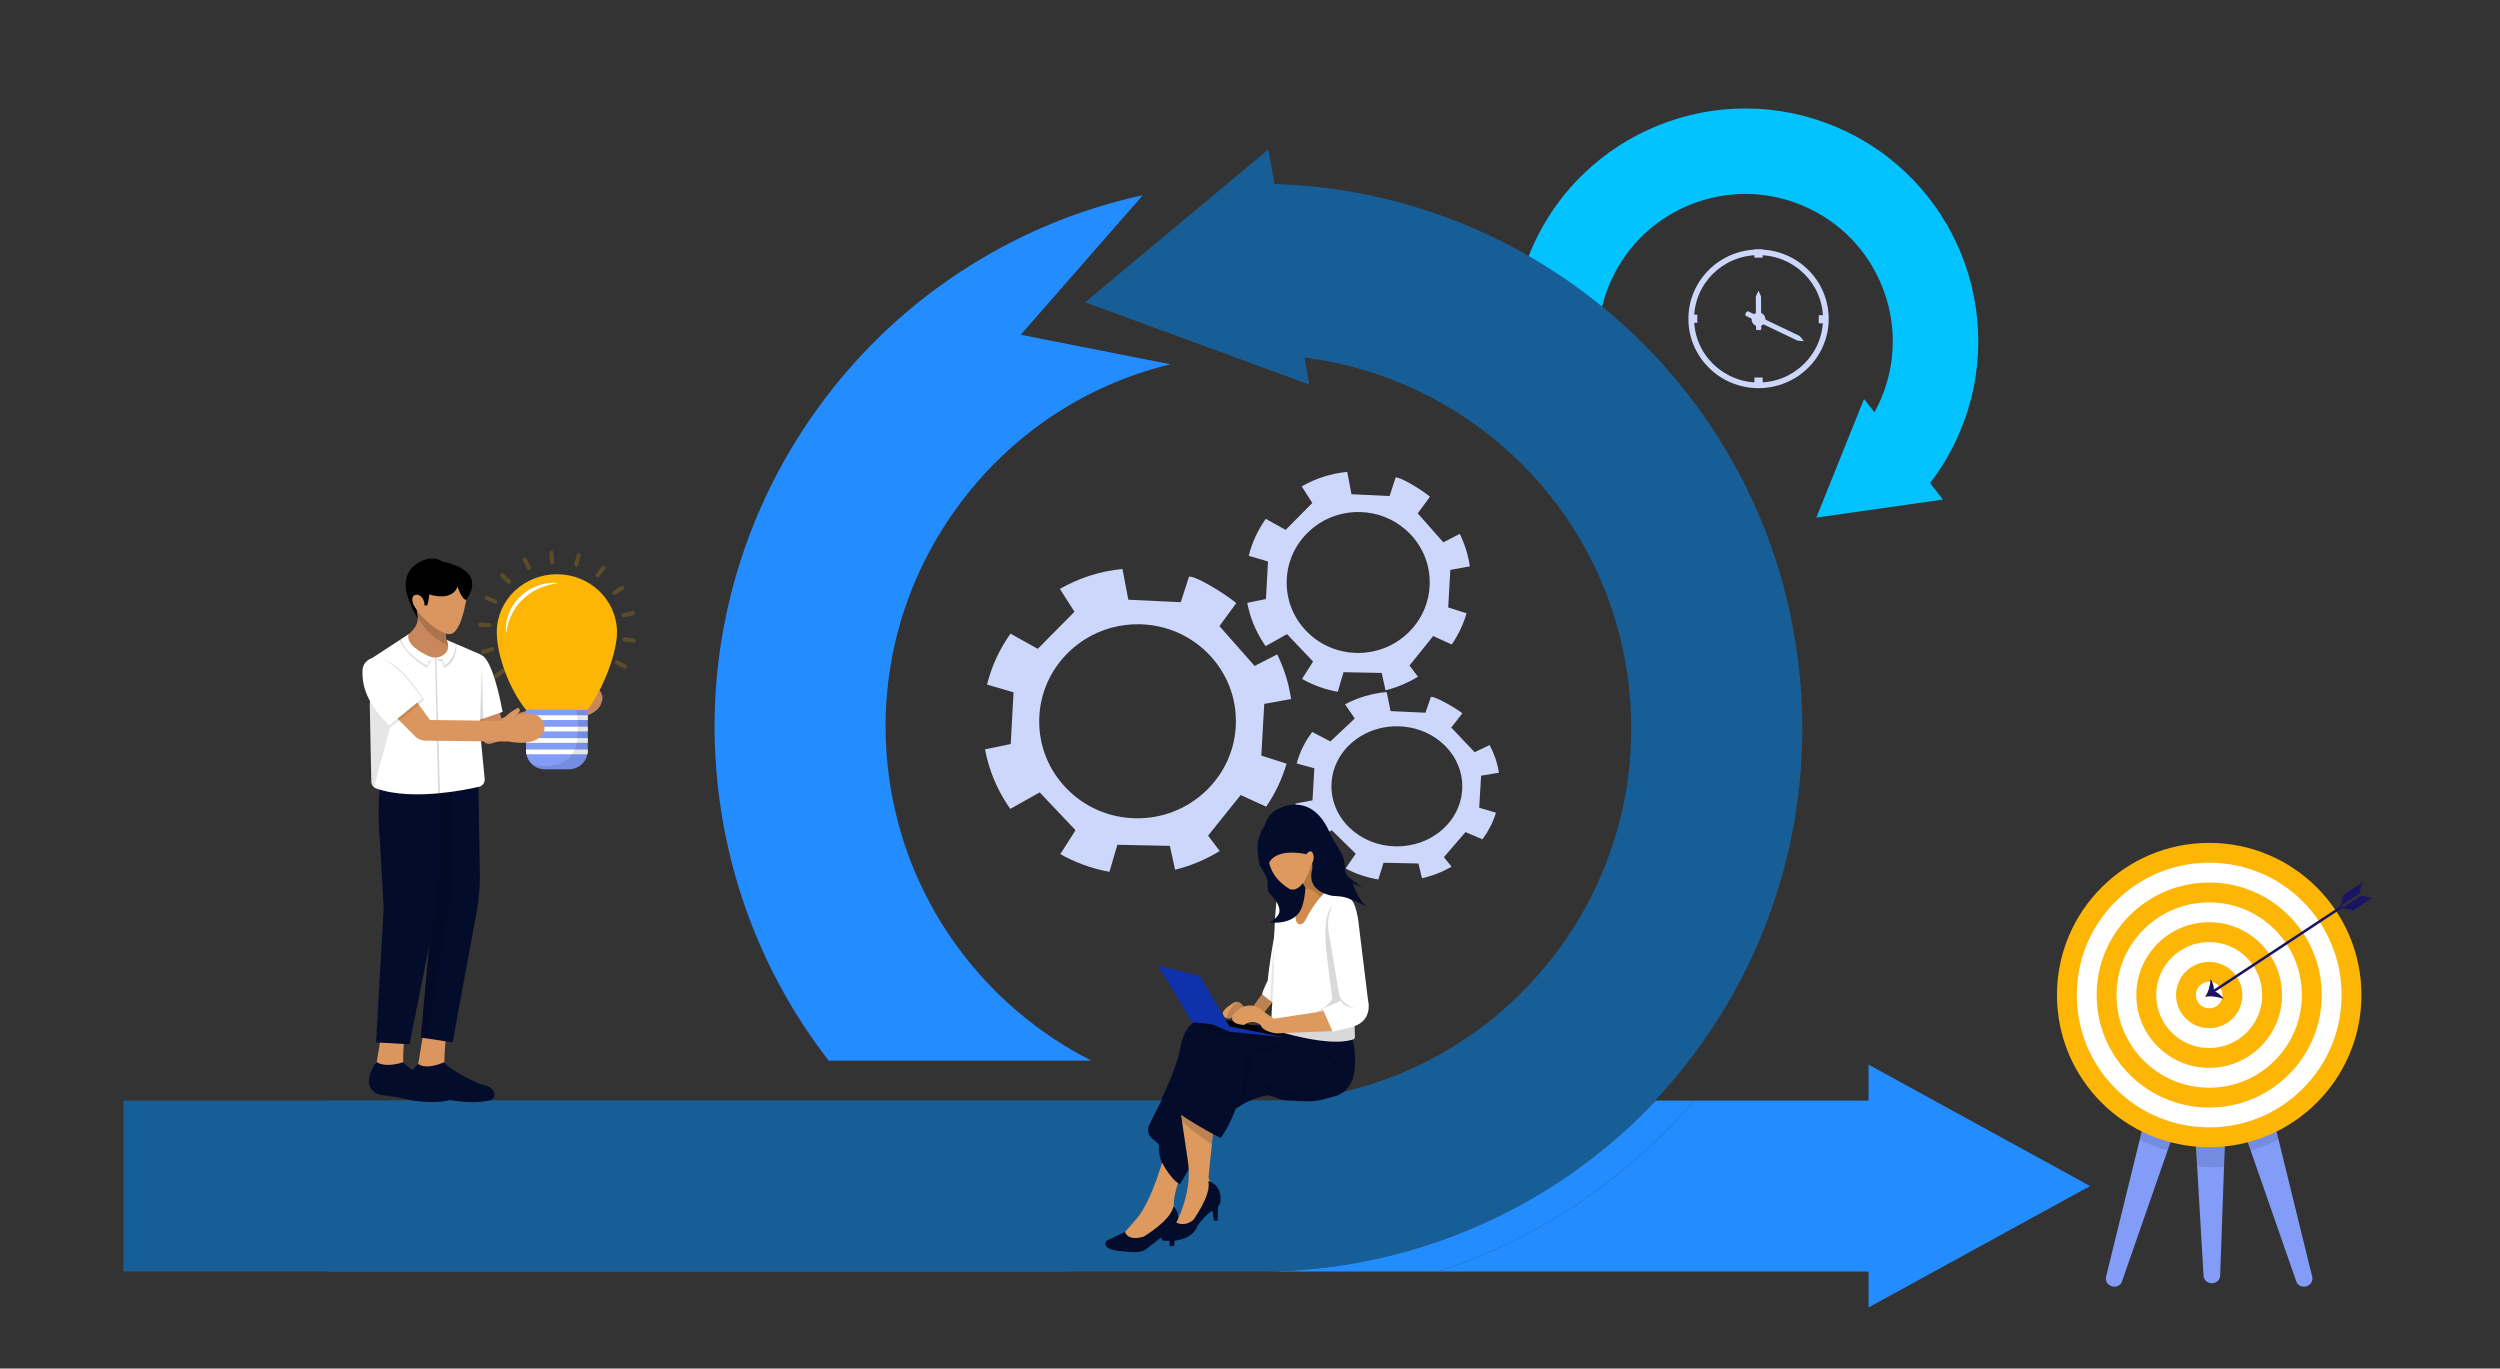 <?xml version="1.0" encoding="UTF-8" standalone="no"?><!DOCTYPE svg PUBLIC "-//W3C//DTD SVG 1.1//EN" "http://www.w3.org/Graphics/SVG/1.1/DTD/svg11.dtd"><svg width="100%" height="100%" viewBox="0 0 464 254" version="1.1" xmlns="http://www.w3.org/2000/svg" xmlns:xlink="http://www.w3.org/1999/xlink" xml:space="preserve" xmlns:serif="http://www.serif.com/" style="fill-rule:evenodd;clip-rule:evenodd;stroke-miterlimit:10;"><rect x="0" y="0" width="464" height="254" fill="#333333" stroke="none"/><g id="Design"><g><g><path d="M274.892,143.969l-0.345,5.826l-0.007,0.116l0.034,0.01l3.085,0.922c-0.548,1.747 -1.382,3.38 -2.452,4.854c-0.019,0.028 -0.039,0.054 -0.058,0.08l-1.189,-0.507l-1.957,-0.836l-4.02,4.662l1.438,1.764c-1.679,0.965 -3.531,1.696 -5.503,2.147l-0.652,-2.744l-6.48,-0.132l-0.969,3.103c-2.176,-0.365 -4.221,-1.067 -6.07,-2.043l1.873,-2.743l-4.432,-4.35l-3.596,1.875l-0.032,0.016c-0.086,-0.113 -0.17,-0.227 -0.253,-0.342c-1.402,-1.936 -2.398,-4.14 -2.876,-6.505l3.17,-0.603l0.341,-5.943l-3.278,-0.895c0.571,-2.13 1.563,-4.103 2.89,-5.844l3.368,1.752l4.524,-4.255l-1.806,-2.63c2.314,-1.233 4.933,-2.032 7.724,-2.279l0.727,3.535l6.474,0.298l1.01,-2.925c0.585,-0.208 4.125,1.728 5.846,3.032l-2.077,2.639l4.351,4.585l2.786,-1.327c0.845,1.594 1.436,3.322 1.723,5.137l-3.312,0.55Zm-15.387,-9.169c-2.414,-0.049 -4.735,0.547 -6.729,1.704c-0.684,0.397 -1.329,0.859 -1.926,1.385c-2.34,2.059 -3.664,4.831 -3.731,7.808c-0.066,2.976 1.134,5.8 3.38,7.952c2.245,2.151 5.268,3.372 8.51,3.438c3.242,0.066 6.316,-1.031 8.655,-3.09c2.339,-2.058 3.664,-4.831 3.73,-7.807c0.067,-2.977 -1.133,-5.801 -3.379,-7.952c-0.229,-0.22 -0.466,-0.43 -0.71,-0.629c-2.154,-1.759 -4.888,-2.75 -7.8,-2.809Z" style="fill:#cdd7fb;fill-rule:nonzero;"/><path d="M269.181,105.765l-0.387,6.836l-0.008,0.136l0.037,0.011l3.372,1.077c-0.602,2.05 -1.517,3.968 -2.69,5.699c-0.021,0.032 -0.042,0.063 -0.064,0.094l-1.298,-0.593l-2.139,-0.978l-4.404,5.477l1.57,2.066c-1.838,1.135 -3.865,1.996 -6.022,2.528l-0.708,-3.218l-7.086,-0.144l-1.064,3.642c-2.379,-0.425 -4.614,-1.245 -6.634,-2.388l2.053,-3.221l-4.838,-5.096l-3.936,2.206l-0.035,0.019c-0.094,-0.133 -0.186,-0.266 -0.276,-0.401c-1.53,-2.27 -2.615,-4.854 -3.133,-7.627l3.467,-0.713l0.383,-6.973l-3.583,-1.045c0.628,-2.499 1.717,-4.816 3.171,-6.861l3.68,2.05l4.954,-4.999l-1.97,-3.082c2.532,-1.451 5.398,-2.393 8.45,-2.687l0.789,4.146l7.079,0.339l1.109,-3.433c0.639,-0.245 4.507,2.021 6.386,3.547l-2.275,3.1l4.749,5.373l3.049,-1.562c0.921,1.869 1.564,3.895 1.875,6.024l-3.623,0.651Zm-16.809,-10.732c-2.639,-0.054 -5.178,0.648 -7.361,2.01c-0.748,0.466 -1.454,1.01 -2.108,1.628c-2.562,2.419 -4.015,5.674 -4.093,9.166c-0.078,3.492 1.23,6.803 3.681,9.324c2.452,2.52 5.755,3.948 9.299,4.02c3.545,0.072 6.909,-1.221 9.47,-3.639c2.562,-2.419 4.015,-5.674 4.093,-9.166c0.078,-3.493 -1.23,-6.804 -3.681,-9.324c-0.25,-0.257 -0.509,-0.503 -0.776,-0.736c-2.351,-2.061 -5.34,-3.219 -8.524,-3.283Z" style="fill:#cdd7fb;fill-rule:nonzero;"/><path d="M234.643,130.642l-0.533,9.412l-0.011,0.188l0.051,0.015l4.637,1.483c-0.828,2.823 -2.087,5.464 -3.7,7.848c-0.028,0.044 -0.058,0.087 -0.087,0.129l-1.786,-0.816l-2.94,-1.346l-6.056,7.541l2.158,2.845c-2.527,1.563 -5.314,2.749 -8.28,3.481l-0.973,-4.431l-9.744,-0.198l-1.463,5.016c-3.271,-0.586 -6.344,-1.715 -9.122,-3.288l2.823,-4.436l-6.652,-7.017l-5.412,3.037l-0.048,0.027c-0.129,-0.183 -0.256,-0.367 -0.38,-0.553c-2.104,-3.124 -3.594,-6.683 -4.308,-10.502l4.768,-0.981l0.527,-9.602l-4.926,-1.439c0.863,-3.442 2.36,-6.632 4.36,-9.448l5.06,2.822l6.812,-6.884l-2.709,-4.244c3.482,-1.997 7.423,-3.294 11.619,-3.699l1.085,5.708l9.733,0.467l1.526,-4.728c0.879,-0.337 6.198,2.783 8.781,4.885l-3.128,4.268l6.529,7.399l4.192,-2.151c1.267,2.573 2.15,5.363 2.578,8.295l-4.981,0.897Zm-23.112,-14.778c-3.629,-0.074 -7.121,0.893 -10.122,2.768c-1.028,0.641 -1.999,1.391 -2.899,2.242c-3.522,3.33 -5.521,7.813 -5.628,12.622c-0.107,4.809 1.69,9.368 5.061,12.839c3.371,3.47 7.912,5.436 12.786,5.535c4.875,0.099 9.499,-1.681 13.022,-5.012c3.522,-3.33 5.521,-7.813 5.628,-12.622c0.107,-4.808 -1.69,-9.368 -5.061,-12.839c-0.344,-0.354 -0.699,-0.692 -1.066,-1.013c-3.234,-2.837 -7.343,-4.432 -11.721,-4.52Z" style="fill:#cdd7fb;fill-rule:nonzero;"/></g><g><path d="M367.167,63.47c0.014,-5.587 -1.04,-11.057 -3.135,-16.259c-2.095,-5.202 -5.127,-9.877 -9.009,-13.896c-4.023,-4.164 -8.783,-7.433 -14.148,-9.717c-5.365,-2.284 -11.022,-3.45 -16.813,-3.465c-0.038,-0.001 -0.074,-0.001 -0.112,-0.001c-5.55,-0 -10.985,1.055 -16.154,3.135c-5.204,2.094 -9.882,5.124 -13.903,9.004c-2.577,2.487 -4.811,5.257 -6.681,8.278c-1.154,1.862 -2.169,3.819 -3.041,5.864c-2.285,5.362 -3.451,11.017 -3.466,16.805c-0.015,5.587 1.04,11.057 3.135,16.258l14.723,-5.923c-2.727,-6.774 -2.653,-14.205 0.21,-20.924c0.481,-1.129 1.033,-2.216 1.647,-3.256c3.043,-5.141 7.665,-9.123 13.302,-11.39c6.777,-2.726 14.211,-2.652 20.933,0.21c6.721,2.861 11.926,8.168 14.653,14.942c2.728,6.774 2.654,14.205 -0.209,20.923c-0.359,0.842 -0.758,1.664 -1.197,2.461l-1.94,-2.473l-8.849,22.017l23.502,-3.346l-2.395,-3.052c2.208,-2.875 4.047,-6.027 5.48,-9.39c2.286,-5.362 3.452,-11.017 3.467,-16.805Z" style="fill:#02c3ff;fill-rule:nonzero;"/><g><g><path d="M202.576,196.864l-48.759,-0c-3.124,-4.022 -5.942,-8.281 -8.434,-12.756c-5.763,-10.346 -9.634,-21.569 -11.501,-33.357c-2.134,-13.467 -1.563,-26.958 1.696,-40.098c3.147,-12.683 8.654,-24.495 16.367,-35.107c7.714,-10.612 17.251,-19.497 28.347,-26.407c9.827,-6.119 20.505,-10.451 31.813,-12.911l-22.652,25.902l27.766,5.478c-15.938,3.876 -29.844,13.174 -39.594,26.587c-10.889,14.98 -15.289,33.303 -12.391,51.593c3.567,22.515 17.929,41.253 37.342,51.076Z" style="fill:#238cff;fill-rule:nonzero;"/></g><g><g><path d="M242.216,235.828l-2.766,-31.607c2.364,-0.207 4.737,-0.535 7.051,-0.977c2.277,-0.433 4.554,-0.987 6.767,-1.645c2.182,-0.649 4.356,-1.415 6.462,-2.277c2.082,-0.853 4.146,-1.819 6.134,-2.873c1.972,-1.044 3.916,-2.199 5.779,-3.433c1.852,-1.225 3.667,-2.557 5.394,-3.957c1.721,-1.395 3.395,-2.89 4.975,-4.444c1.578,-1.552 3.099,-3.198 4.523,-4.893c1.423,-1.696 2.781,-3.48 4.035,-5.302c1.258,-1.826 2.44,-3.734 3.515,-5.669c1.08,-1.944 2.077,-3.962 2.963,-5.997c0.891,-2.048 1.692,-4.162 2.379,-6.285c0.692,-2.14 1.286,-4.339 1.765,-6.537c0.483,-2.221 0.861,-4.494 1.121,-6.756c0.264,-2.293 0.414,-4.63 0.446,-6.946c0.033,-2.355 -0.055,-4.748 -0.262,-7.111c-0.207,-2.364 -0.535,-4.736 -0.977,-7.049c-0.434,-2.276 -0.988,-4.551 -1.646,-6.764c-0.65,-2.181 -1.416,-4.354 -2.278,-6.459c-0.854,-2.081 -1.82,-4.144 -2.874,-6.131c-1.045,-1.971 -2.201,-3.914 -3.435,-5.776c-1.226,-1.851 -2.558,-3.665 -3.959,-5.392c-1.395,-1.72 -2.891,-3.393 -4.446,-4.973c-1.552,-1.577 -3.199,-3.097 -4.896,-4.52c-1.696,-1.423 -3.481,-2.78 -5.303,-4.034c-1.827,-1.256 -3.736,-2.439 -5.672,-3.513c-1.945,-1.08 -3.963,-2.076 -5.999,-2.961c-2.05,-0.892 -4.165,-1.691 -6.288,-2.378c-2.142,-0.693 -4.342,-1.286 -6.541,-1.764c-2.222,-0.484 -4.497,-0.861 -6.759,-1.121c-2.294,-0.264 -4.632,-0.414 -6.949,-0.446c-0.644,-0.009 -1.296,-0.009 -1.939,-0.001l-0.439,-31.724c0.936,-0.013 1.885,-0.013 2.821,-0c3.377,0.047 6.788,0.267 10.135,0.652c3.306,0.38 6.631,0.931 9.88,1.638c3.214,0.699 6.431,1.567 9.561,2.579c3.1,1.003 6.19,2.171 9.181,3.472c2.969,1.291 5.911,2.743 8.745,4.316c2.82,1.565 5.598,3.285 8.256,5.114c2.651,1.823 5.247,3.797 7.714,5.866c2.466,2.069 4.862,4.281 7.119,6.574c2.264,2.3 4.441,4.736 6.473,7.239c2.041,2.517 3.983,5.161 5.771,7.859c1.801,2.719 3.488,5.557 5.015,8.435c1.54,2.904 2.954,5.92 4.201,8.963c1.26,3.076 2.381,6.253 3.33,9.441c0.96,3.229 1.769,6.548 2.401,9.864c0.642,3.361 1.119,6.802 1.419,10.228c0.3,3.426 0.428,6.898 0.38,10.319c-0.047,3.376 -0.266,6.785 -0.652,10.131c-0.38,3.306 -0.932,6.629 -1.639,9.876c-0.699,3.213 -1.568,6.428 -2.58,9.556c-1.003,3.099 -2.172,6.187 -3.473,9.177c-1.292,2.968 -2.745,5.908 -4.319,8.741c-1.565,2.818 -3.286,5.594 -5.116,8.252c-1.824,2.65 -3.799,5.245 -5.869,7.711c-2.07,2.465 -4.283,4.859 -6.577,7.116c-2.301,2.262 -4.737,4.438 -7.242,6.469c-2.518,2.041 -5.163,3.982 -7.863,5.768c-2.72,1.801 -5.559,3.487 -8.439,5.013c-2.905,1.54 -5.923,2.952 -8.967,4.199c-3.078,1.26 -6.256,2.38 -9.445,3.329c-3.231,0.96 -6.551,1.768 -9.869,2.4c-3.363,0.641 -6.806,1.118 -10.233,1.418Z" style="fill:#185e96;fill-rule:nonzero;"/></g><g><path d="M242.989,71.37l-41.595,-15.269l34.023,-28.376l7.572,43.645Z" style="fill:#185e96;fill-rule:nonzero;"/></g></g></g><g><g><path d="M346.805,242.661l0,-6.667l-79.856,0c2.767,-0.909 5.502,-1.935 8.204,-3.077c12.672,-5.357 24.047,-13.022 33.811,-22.78c1.897,-1.897 3.716,-3.854 5.452,-5.87l32.389,0l0,-6.667l41.114,22.531l-41.114,22.53Z" style="fill:#238cff;fill-rule:nonzero;"/><path d="M314.416,204.267c-1.736,2.016 -3.555,3.973 -5.452,5.87c-9.764,9.758 -21.139,17.423 -33.811,22.78c-2.702,1.142 -5.437,2.168 -8.204,3.077l-33.214,0c13.642,0 26.883,-2.673 39.357,-7.947c12.041,-5.09 22.852,-12.375 32.131,-21.65c0.701,-0.701 1.391,-1.411 2.071,-2.13l7.122,0Z" style="fill:#238cff;fill-rule:nonzero;"/><path d="M307.293,204.267c-0.679,0.719 -1.369,1.429 -2.07,2.13c-9.28,9.275 -20.09,16.56 -32.131,21.65c-12.474,5.274 -25.715,7.947 -39.357,7.947l-172.836,-0l0,-31.727l246.394,0Z" style="fill:#185e96;fill-rule:nonzero;"/><path d="M269.293,204.267c-0.679,0.719 -1.369,1.429 -2.07,2.13c-9.28,9.275 -20.09,16.56 -32.131,21.65c-12.474,5.274 -25.715,7.947 -39.357,7.947l-172.836,-0l-0,-31.727l246.394,0Z" style="fill:#185e96;fill-rule:nonzero;"/></g></g></g><g><path d="M338.382,54.162c-0.656,-1.532 -1.594,-2.908 -2.79,-4.089c-1.195,-1.181 -2.587,-2.109 -4.138,-2.757c-1.606,-0.671 -3.311,-1.012 -5.068,-1.012c-1.757,0 -3.462,0.341 -5.068,1.012c-1.55,0.648 -2.943,1.576 -4.138,2.757c-1.195,1.181 -2.134,2.557 -2.79,4.089c-0.679,1.587 -1.023,3.273 -1.023,5.009c0,1.737 0.344,3.422 1.023,5.009c0.656,1.532 1.595,2.908 2.79,4.089c1.195,1.182 2.588,2.109 4.138,2.757c1.606,0.671 3.311,1.012 5.068,1.012c1.757,0 3.462,-0.341 5.068,-1.012c1.551,-0.648 2.943,-1.575 4.138,-2.757c1.196,-1.181 2.134,-2.557 2.79,-4.089c0.679,-1.587 1.024,-3.272 1.024,-5.009c0,-1.737 -0.345,-3.422 -1.024,-5.009Zm-11.996,16.829c-6.605,0 -11.96,-5.292 -11.96,-11.82c0,-6.528 5.355,-11.82 11.96,-11.82c6.605,0 11.96,5.292 11.96,11.82c0,6.528 -5.355,11.82 -11.96,11.82Z" style="fill:#cdd7fb;fill-rule:nonzero;"/><rect x="325.618" y="46.298" width="1.536" height="1.518" style="fill:#cdd7fb;"/><rect x="325.618" y="70.068" width="1.536" height="1.518" style="fill:#cdd7fb;"/><path d="M339.095,60.018l0.004,-1.518l-1.536,-0.004l-0.004,1.519l1.536,0.003Z" style="fill:#cdd7fb;"/><path d="M315.017,59.909l0.004,-1.518l-1.537,-0.004l-0.003,1.519l1.536,0.003Z" style="fill:#cdd7fb;"/><path d="M324.018,58.102c0.115,-0.236 0.306,-0.38 0.425,-0.323l9.586,4.587l0.771,0.953l-1.189,-0.1l-9.585,-4.587c-0.12,-0.058 -0.123,-0.295 -0.008,-0.53Z" style="fill:#cdd7fb;fill-rule:nonzero;"/><path d="M326.406,61.275c-0.267,0.002 -0.483,-0.058 -0.484,-0.135l-0.044,-6.114l0.508,-1.058l0.459,1.051l0.043,6.115c0.001,0.076 -0.215,0.139 -0.482,0.141Z" style="fill:#cdd7fb;fill-rule:nonzero;"/><ellipse cx="326.383" cy="59.282" rx="1.285" ry="1.27" style="fill:#cdd7fb;"/></g><g><path d="M82.824,192.063c0,-0 -0.786,6.397 0,7.857l-5.783,1.066l1.741,-10.495l4.042,1.572Z" style="fill:#db965f;fill-rule:nonzero;"/><path d="M82.626,203.967c0,-0 4.743,1.169 8.375,0.23c0.541,-0.14 0.88,-0.679 0.761,-1.226c-0.143,-0.661 -0.745,-1.456 -2.686,-1.771c0,-0 -5.221,-2.257 -6.673,-4.053c0,-0 -3.007,1.502 -4.801,0.337c0,-0 -1.364,0.98 -1.587,2.911c-0.162,1.405 0.854,2.674 2.259,2.842c1.474,0.178 3.429,0.448 4.352,0.73Z" style="fill:#040c2b;fill-rule:nonzero;"/><path d="M75.178,191.333c0,0 -0.786,6.398 0,7.857l-5.783,1.066l1.74,-10.494l4.043,1.571Z" style="fill:#db965f;fill-rule:nonzero;"/><path d="M75.081,203.953c0,-0 4.742,1.169 8.374,0.23c0.542,-0.139 0.881,-0.679 0.762,-1.225c-0.144,-0.662 -0.745,-1.457 -2.687,-1.772c0,-0 -5.22,-2.257 -6.673,-4.052c0,-0 -3.163,1.16 -4.957,-0.005c0,-0 -1.208,1.322 -1.43,3.253c-0.162,1.405 0.854,2.673 2.259,2.842c1.474,0.177 3.429,0.447 4.352,0.729Z" style="fill:#040c2b;fill-rule:nonzero;"/><path d="M76.659,143.777l3.695,23.873l-2.246,24.918l1.158,0.176l4.738,0.722l4.429,-24.036c0.452,-2.453 0.66,-4.944 0.62,-7.438l-0.333,-21.055l-12.241,1.683l0.18,1.157Z" style="fill:#040c2b;fill-rule:nonzero;"/><path d="M80.354,167.65l-2.246,24.918l1.158,0.176l4.143,-24.527l0.817,-24.44l-7.567,0l3.695,23.873Z" style="fill-opacity:0.15;fill-rule:nonzero;"/><path d="M71.455,141.694c0,0 -1.797,4.097 -0.955,14.143l0.709,12.686l-1.411,24.943l6.209,0.364l4.226,-21.171c0.754,-3.838 1.163,-7.736 1.22,-11.647l0.304,-20.749l-10.302,1.431Z" style="fill:#040c2b;fill-rule:nonzero;"/><path d="M89.534,137.247l-0.257,-0.666l-2.791,-7.392l2.234,-0.323l1.012,-0.146l2.068,-0.299l0.993,3.923l0.247,0.978l10.701,-3.166c0,0 0.543,-1.601 2.25,-3.237c0.382,0.092 0.552,0.539 0.328,0.861l-0.659,0.948c0,-0 2.694,-2.028 4.482,-1.388c0,0 2.473,1.067 1.428,3.23c0,0 -0.327,2.23 -5.472,2.882l-14.916,4.555c-0.663,0.202 -1.372,-0.125 -1.648,-0.76" style="fill:#c9885b;fill-rule:nonzero;"/><path d="M74.706,118.496l0.025,4.516l6.942,1.224l4.033,-1.99l-1.744,-2.187l-0.965,-1.208c-0.192,-0.243 -0.275,-0.554 -0.225,-0.86l0.841,-5.184l-6.763,-2.934l0.57,4.12l0.093,0.677c0.204,2.194 -2.807,3.826 -2.807,3.826Z" style="fill:#c9885b;fill-rule:nonzero;"/><path d="M76.85,109.874l0.638,4.668c2.371,4.12 5.371,5.085 6.474,5.517l-0.965,-1.208c-0.192,-0.243 -0.275,-0.554 -0.225,-0.86l0.841,-5.184l-6.763,-2.933Z" style="fill-opacity:0.15;fill-rule:nonzero;"/><path d="M86.854,108.853c0,0 -0.816,9.286 -3.675,8.827c0,0 -3.19,-0.536 -6.508,-5.383l-0.791,-1.964l2.348,-2.5l8.626,1.02Z" style="fill:#db965f;fill-rule:nonzero;"/><path d="M82.209,104.261c0,0 8.419,1.295 4.312,7.076c0,0 -0.738,0.118 -1.606,-2.484c0,-0 -0.613,2.806 -5.258,1.48c0,-0 -0.102,1.581 -0.408,2.041l-0.46,-0c0,-0 0.051,-1.633 -1.276,-1.99c0,-0 -1.633,-0.255 -0.715,1.99l0.587,0.944l0.137,1.532c0,-0 -1.847,-3.293 -2.153,-5.283c0,-0 -0.766,-3.265 2.093,-5c0,-0 2.348,-1.785 4.747,-0.306Z" style="fill-rule:nonzero;"/><path d="M88.284,133.854l1.419,-0.492l2.936,-1.018l0.647,-0.225c-1.614,-8.479 -3.182,-10.203 -3.898,-10.522c-0.258,-0.115 -0.405,-0.048 -0.405,-0.048l-0.416,7.317l-0.283,4.988Z" style="fill:#fff;fill-rule:nonzero;"/><path d="M86.333,129.443l2.791,7.24l0.579,-3.153l-0.124,-4.547l-0.191,-6.977c-0.258,-0.112 -0.405,-0.047 -0.405,-0.047l-0.416,7.167l-2.234,0.317Z" style="fill-opacity:0.15;fill-rule:nonzero;"/><path d="M88.902,146.027c-0.73,0.167 -1.768,0.388 -3.009,0.604c-1.242,0.217 -2.688,0.429 -4.238,0.58l-0.003,-0c-3.831,0.375 -8.289,0.375 -11.824,-0.867c-0.139,-0.048 -0.267,-0.118 -0.38,-0.206c-0.321,-0.248 -0.521,-0.633 -0.529,-1.053l-0.012,-0.622l-0.275,-13.596c0,-0.025 0.001,-0.048 0.002,-0.072l0,-0.001l0.069,-1.327l0.387,-7.348l5.094,-3.33l0.24,-0.157l1.432,-0.936c0,-0 -1.019,1.884 3.673,4.064c0.378,0.175 0.785,0.266 1.191,0.271c0.096,0.001 0.193,-0.003 0.289,-0.012c0.404,-0.036 0.801,-0.16 1.158,-0.373c0.77,-0.458 1.386,-1.307 0.768,-2.874l1.604,0.692l0.177,0.077l4.41,1.902c0.231,0.1 0.377,0.331 0.369,0.583l-0.442,13.065c-0.003,0.06 0,0.119 0.005,0.177l0.898,9.296c0.066,0.683 -0.385,1.31 -1.054,1.463Z" style="fill:#fff;fill-rule:nonzero;"/><path d="M80.72,122.03l0.606,25.182l0.329,0l0,-0.001l-0.659,-25.114l0.013,-0.078c-0.096,0.009 -0.192,0.013 -0.289,0.011Z" style="fill-opacity:0.15;fill-rule:nonzero;"/><path d="M81.01,122.043c0.014,0.026 0.568,1.064 1.072,0.56l0.322,1.311c0,-0 2.467,-0.827 2.313,-4.373l-0.177,-0.076c0.098,1.047 -0.146,2.673 -2.05,4.108l-0.306,-1.327c0,-0 -0.561,0.46 -1.174,-0.203Z" style="fill-opacity:0.15;fill-rule:nonzero;"/><path d="M80.225,122.641c0.407,-0.092 0.474,-0.561 0.478,-0.597c-0.07,0.276 -0.275,0.469 -0.478,0.597Z" style="fill-opacity:0.15;fill-rule:nonzero;"/><path d="M74.185,118.789c0.573,1.416 1.933,3.305 5.089,5.141l0.46,-1.072c0,0 0.245,-0.061 0.491,-0.217c-0.148,0.034 -0.341,0.017 -0.593,-0.089l-0.358,1.021c0,0 -4.116,-2.127 -4.851,-4.94l-0.238,0.156Z" style="fill-opacity:0.15;fill-rule:nonzero;"/><g><g opacity="0.2"><path d="M114.157,122.725c-0.1,0.184 -0.032,0.415 0.152,0.515l1.531,0.834c0.184,0.1 0.415,0.032 0.515,-0.152c0.1,-0.184 0.032,-0.415 -0.152,-0.515l-1.531,-0.834c-0.184,-0.1 -0.415,-0.032 -0.515,0.152Z" style="fill:#fdb606;fill-rule:nonzero;"/><path d="M115.525,118.6c-0.03,0.208 0.115,0.4 0.323,0.429l1.725,0.246c0.208,0.029 0.4,-0.115 0.43,-0.323c0.029,-0.207 -0.115,-0.4 -0.323,-0.429l-1.725,-0.246c-0.208,-0.029 -0.401,0.115 -0.43,0.323Z" style="fill:#fdb606;fill-rule:nonzero;"/><path d="M115.363,114.257c0.045,0.205 0.247,0.335 0.452,0.29l1.703,-0.374c0.205,-0.045 0.334,-0.247 0.289,-0.452c-0.045,-0.205 -0.247,-0.334 -0.452,-0.29l-1.703,0.374c-0.205,0.045 -0.334,0.247 -0.289,0.452Z" style="fill:#fdb606;fill-rule:nonzero;"/><path d="M113.691,110.245c0.113,0.177 0.349,0.227 0.525,0.113l1.464,-0.945c0.176,-0.113 0.227,-0.349 0.113,-0.525c-0.114,-0.176 -0.349,-0.226 -0.525,-0.113l-1.464,0.945c-0.177,0.114 -0.227,0.349 -0.113,0.525Z" style="fill:#fdb606;fill-rule:nonzero;"/><path d="M110.72,107.072c0.169,0.125 0.407,0.09 0.532,-0.078l1.041,-1.398c0.125,-0.168 0.091,-0.406 -0.078,-0.531c-0.168,-0.125 -0.406,-0.09 -0.531,0.078l-1.041,1.397c-0.126,0.169 -0.091,0.406 0.077,0.532Z" style="fill:#fdb606;fill-rule:nonzero;"/><path d="M106.827,105.137c0.202,0.059 0.412,-0.057 0.471,-0.259l0.486,-1.673c0.059,-0.201 -0.057,-0.412 -0.259,-0.47c-0.201,-0.059 -0.412,0.057 -0.47,0.258l-0.487,1.674c-0.058,0.201 0.058,0.412 0.259,0.47Z" style="fill:#fdb606;fill-rule:nonzero;"/><path d="M102.503,104.686c0.209,-0.016 0.366,-0.198 0.35,-0.407l-0.13,-1.737c-0.015,-0.21 -0.198,-0.366 -0.407,-0.351c-0.209,0.016 -0.366,0.198 -0.35,0.407l0.13,1.738c0.015,0.209 0.198,0.366 0.407,0.35Z" style="fill:#fdb606;fill-rule:nonzero;"/><path d="M98.294,105.775c0.19,-0.088 0.273,-0.313 0.185,-0.504l-0.729,-1.582c-0.088,-0.19 -0.314,-0.274 -0.504,-0.186c-0.191,0.088 -0.274,0.314 -0.186,0.504l0.73,1.582c0.088,0.191 0.313,0.274 0.504,0.186Z" style="fill:#fdb606;fill-rule:nonzero;"/><path d="M94.732,108.267c0.148,-0.149 0.147,-0.389 -0.002,-0.537l-1.238,-1.227c-0.149,-0.147 -0.389,-0.146 -0.537,0.002c-0.148,0.149 -0.147,0.39 0.002,0.537l1.237,1.228c0.149,0.147 0.39,0.146 0.538,-0.003Z" style="fill:#fdb606;fill-rule:nonzero;"/><path d="M92.267,111.848c0.086,-0.192 0.001,-0.417 -0.19,-0.503l-1.589,-0.717c-0.191,-0.086 -0.416,-0.001 -0.502,0.19c-0.087,0.191 -0.002,0.416 0.19,0.503l1.588,0.716c0.192,0.087 0.417,0.002 0.503,-0.189Z" style="fill:#fdb606;fill-rule:nonzero;"/><path d="M91.211,116.063c0.014,-0.209 -0.144,-0.39 -0.354,-0.404l-1.739,-0.116c-0.209,-0.014 -0.39,0.144 -0.404,0.353c-0.014,0.21 0.144,0.391 0.353,0.405l1.74,0.116c0.209,0.014 0.39,-0.144 0.404,-0.354Z" style="fill:#fdb606;fill-rule:nonzero;"/><path d="M91.697,120.382c-0.06,-0.201 -0.272,-0.315 -0.473,-0.255l-1.67,0.499c-0.201,0.06 -0.315,0.272 -0.255,0.473c0.06,0.201 0.272,0.315 0.473,0.255l1.67,-0.499c0.201,-0.061 0.315,-0.272 0.255,-0.473Z" style="fill:#fdb606;fill-rule:nonzero;"/><path d="M93.664,124.258c-0.127,-0.167 -0.365,-0.2 -0.533,-0.074l-1.389,1.052c-0.168,0.127 -0.201,0.365 -0.074,0.532c0.127,0.167 0.365,0.2 0.532,0.073l1.39,-1.051c0.167,-0.127 0.2,-0.365 0.074,-0.532Z" style="fill:#fdb606;fill-rule:nonzero;"/></g><g><g><path d="M109.089,131.756l0,7.547c0,0.234 -0.023,0.463 -0.068,0.685c-0.318,1.592 -1.724,2.792 -3.411,2.792l-4.501,-0c-0.909,-0 -1.737,-0.349 -2.356,-0.92c-0.53,-0.488 -0.908,-1.138 -1.055,-1.872c-0.044,-0.222 -0.068,-0.451 -0.068,-0.685l0,-7.547l11.459,-0Z" style="fill:#829cf8;fill-rule:nonzero;"/><rect x="97.63" y="132.758" width="11.459" height="0.873" style="fill:#fff;"/><rect x="97.63" y="134.877" width="11.459" height="0.873" style="fill:#fff;"/><rect x="97.63" y="136.996" width="11.459" height="0.873" style="fill:#fff;"/><path d="M109.089,139.115l0,0.188c0,0.234 -0.023,0.463 -0.068,0.685l-11.323,0c-0.044,-0.222 -0.068,-0.451 -0.068,-0.685l0,-0.188l11.459,0Z" style="fill:#fff;fill-rule:nonzero;"/><path d="M109.089,131.756l0,7.547c0,0.234 -0.023,0.463 -0.068,0.685c-0.318,1.592 -1.724,2.792 -3.411,2.792l-4.501,-0c-0.909,-0 -1.737,-0.349 -2.356,-0.919c1.623,0.465 3.187,0.345 4.42,0.07c2.064,-0.459 3.619,-2.15 3.907,-4.244c0.276,-2.009 0.109,-4.355 -0.071,-5.931l2.08,0Z" style="fill-opacity:0.1;fill-rule:nonzero;"/></g><g><path d="M114.517,117.343c0,3.618 -2.34,10.135 -5.445,14.413l-11.441,-0l0,0.001c-3.224,-3.992 -5.429,-10.312 -5.429,-14.414c0,-5.944 4.996,-10.763 11.158,-10.763c6.162,-0 11.157,4.819 11.157,10.763Z" style="fill:#fdb606;fill-rule:nonzero;"/><path d="M93.949,117.569c-0.039,-0.311 -0.054,-0.626 -0.051,-0.941c0.004,-0.316 0.028,-0.632 0.071,-0.947c0.004,-0.039 0.011,-0.078 0.017,-0.118l0.019,-0.118c0.013,-0.078 0.028,-0.156 0.043,-0.234c0.014,-0.079 0.033,-0.156 0.05,-0.234c0.018,-0.078 0.038,-0.155 0.057,-0.233c0.079,-0.309 0.179,-0.614 0.295,-0.913c0.232,-0.598 0.535,-1.171 0.896,-1.704c0.362,-0.534 0.783,-1.028 1.251,-1.472c0.936,-0.888 2.063,-1.572 3.274,-1.99c0.302,-0.104 0.61,-0.193 0.921,-0.263l0.117,-0.026l0.234,-0.048c0.039,-0.007 0.078,-0.013 0.118,-0.02l0.117,-0.02c0.039,-0.006 0.079,-0.011 0.118,-0.017l0.118,-0.016c0.039,-0.006 0.079,-0.01 0.118,-0.015c0.079,-0.008 0.158,-0.017 0.237,-0.023c0.079,-0.007 0.157,-0.015 0.237,-0.018c0.079,-0.003 0.157,-0.009 0.236,-0.01c0.04,-0.001 0.079,-0.003 0.119,-0.003l0.059,-0.001l0.059,-0c0.315,-0 0.63,0.017 0.941,0.056c-0.311,0.041 -0.619,0.086 -0.923,0.143c-0.152,0.029 -0.303,0.058 -0.453,0.093c-0.075,0.016 -0.15,0.034 -0.224,0.052c-0.075,0.017 -0.149,0.038 -0.223,0.057c-0.037,0.011 -0.074,0.019 -0.111,0.03l-0.11,0.031c-0.037,0.01 -0.074,0.02 -0.11,0.031l-0.11,0.034l-0.109,0.034l-0.109,0.035l-0.108,0.035l-0.108,0.038c-0.287,0.102 -0.569,0.213 -0.845,0.336c-0.552,0.246 -1.082,0.536 -1.582,0.868c-0.5,0.332 -0.971,0.706 -1.405,1.117c-0.435,0.412 -0.833,0.861 -1.189,1.343c-0.356,0.482 -0.67,0.997 -0.937,1.538c-0.133,0.271 -0.253,0.548 -0.363,0.831c-0.026,0.071 -0.054,0.142 -0.079,0.213l-0.075,0.216c-0.023,0.072 -0.048,0.145 -0.07,0.217l-0.065,0.22c-0.085,0.294 -0.156,0.592 -0.216,0.895c-0.06,0.303 -0.107,0.61 -0.147,0.921Z" style="fill:#fff;fill-rule:nonzero;"/></g></g></g><path d="M70.783,130.347l4.636,-2.708l4.397,5.991l13.263,0.157c0,-0 0.992,-1.37 3.105,-2.43c0.338,0.201 0.369,0.678 0.06,0.92l-0.91,0.712c0,-0 3.173,-1.144 4.692,-0.005c0,-0 2.048,1.749 0.411,3.507c0,-0 -0.971,2.035 -6.079,1.14l-15.375,-0.164c-0.75,-0.008 -1.468,-0.312 -1.995,-0.845l-6.205,-6.275Z" style="fill:#db965f;fill-rule:nonzero;"/><path d="M78.713,129.859l-1.44,1.35l-4.925,3.907l-2.899,11.023c-0.322,-0.249 -0.522,-0.634 -0.53,-1.054l-0.012,-0.622l-0.275,-13.596l-0.001,-0.024l0.003,-0.048l-0,-0.001l0.18,-3.273c-0,0 1.865,-5.24 1.98,-5.217c3.858,0.779 7.734,7.27 7.919,7.555Z" style="fill-opacity:0.1;fill-rule:nonzero;"/><path d="M67.279,124.445c-0.049,1.786 0.075,5.505 4.955,10.181l6.108,-4.958c0,-0 -4.426,-6.82 -8.143,-7.571c-1.48,-0.298 -2.878,0.84 -2.92,2.348Z" style="fill:#fff;fill-rule:nonzero;"/></g><g><path d="M226.927,187.975c0,0 0.05,0.712 0.671,0.98c0.159,0.068 0.354,0.107 0.596,0.098l1.505,-0.646l4.157,0.474l3.058,-3.855l0.466,-0.586l-2.812,-0.388l-0.186,0.256l-1.57,2.155l-0.223,0.305c0,-0 -0.99,0.733 -1.901,-0.129c0,-0 -0.452,-0.704 -1.135,-0.71c-0.242,-0.001 -0.514,0.085 -0.805,0.322c0,-0 -1.504,0.862 -1.821,1.724Z" style="fill:#de995f;fill-rule:nonzero;"/><path d="M227.598,188.955c0.159,0.068 0.354,0.107 0.596,0.098l1.504,-0.646l4.158,0.474l3.058,-3.855l-1.886,-0.319l-0.646,-0.399l-1.57,2.154l-0.223,0.306c0,-0 -0.99,0.733 -1.901,-0.129c0,-0 -0.452,-0.704 -1.135,-0.71c-0.679,0.611 -1.69,1.709 -1.955,3.026Z" style="fill-opacity:0.15;fill-rule:nonzero;"/><path d="M216.356,213.457c0,0 -2.376,9.356 -5.464,12.805l-3.643,4.182l5.029,0.647l5.919,-5.842c0,0 -1.148,-1.553 0.792,-6.597l-2.633,-5.195Z" style="fill:#de995f;fill-rule:nonzero;"/><path d="M208.892,232.276c3.089,0.519 4.04,-0.603 4.04,-0.603l2.329,-1.817l1.985,-1.546l-0.197,2.974l0.871,0l0.276,-3.32c0.488,-1.035 0.563,-1.839 0.457,-2.445c-0.198,-1.114 -0.875,-1.568 -0.875,-1.568c-0.515,2.63 -5.52,5.566 -5.52,5.566c-3.087,0.906 -3.443,-0.87 -3.443,-0.87l-3.485,1.645c-1.11,1.941 3.562,1.984 3.562,1.984Z" style="fill:#040c2b;fill-rule:nonzero;"/><path d="M215.261,229.856l1.985,-1.546l-0.197,2.974l0.871,0l0.276,-3.32c0.488,-1.035 0.563,-1.838 0.457,-2.445l-0.543,1.213c0,0 -3.028,1.3 -2.849,3.124Z" style="fill-opacity:0.15;fill-rule:nonzero;"/><path d="M213.756,211.231l1.12,0.976c0.032,0.028 0.061,0.058 0.088,0.091c0.11,0.137 0.17,0.317 0.161,0.502c-0.031,0.794 0.06,1.448 0.164,1.919c0.118,0.531 0.255,0.829 0.255,0.829c0.048,0.089 0.095,0.178 0.142,0.264c1.303,2.378 2.421,3.398 2.959,3.788c0.22,0.161 0.343,0.216 0.343,0.216l1.64,-2.758l3.202,-5.385l0.855,-1.438l0.558,-0.938l0.437,-0.734c0.238,-0.21 0.472,-0.412 0.704,-0.606c0.841,-0.704 1.636,-1.303 2.378,-1.81c0.205,-0.141 0.406,-0.274 0.603,-0.401c0.311,-0.2 0.612,-0.383 0.901,-0.552c1.133,-0.659 2.103,-1.088 2.882,-1.367c1.407,-0.506 2.193,-0.524 2.193,-0.524c1.112,0.179 2.008,0.772 2.975,0.873c1.787,0.184 3.479,0.233 4.8,0.218c1.879,-0.021 3.3,-0.642 4.337,-0.848c1.806,-0.359 3.267,-1.819 3.738,-3.751c0.604,-2.482 0.223,-5.227 -0.122,-6.856c-0.103,-0.485 -0.202,-0.871 -0.271,-1.123c-0.059,-0.21 -0.095,-0.327 -0.095,-0.327l-4.197,0.647l-3.28,0.37l-0.014,0.001l-1.105,0.125l-2.34,0.265l-0.5,0.056l-8.112,0.917l-10.979,1.241l-3.297,6.546l-0.89,1.766l-0.036,0.071l-0.305,0.606l-0.109,0.216l0,0.001l-2.237,4.439c-0.42,0.836 -0.229,1.88 0.454,2.475Z" style="fill:#040c2b;fill-rule:nonzero;"/><path d="M217.642,228.18l3.603,0l4.078,-6.769l-1.029,-2.888l0.63,-6.121l0.319,-3.105l0.08,-0.777l-6.335,-3.018l0.399,2.692l1.146,7.742c0.047,0.376 0.078,0.75 0.095,1.123c0.27,5.861 -2.986,11.121 -2.986,11.121Z" style="fill:#de995f;fill-rule:nonzero;"/><path d="M224.254,219.213c0,0 2.732,0.56 2.218,4.095l-0.396,0.647l-0.08,2.587l-0.673,0l-0.316,-1.854c0,0 -0.911,0.388 -2.732,2.76c0,0 -0.792,3.363 -6.533,2.802c0,0 -1.28,-1.344 2.587,-3.345c0,0 1.491,0.888 3.154,-0.492c0,0 3.444,-4.7 2.771,-7.2Z" style="fill:#040c2b;fill-rule:nonzero;"/><path d="M215.989,203.423l0.01,1.152c0,0 1.474,2.006 3.388,3.619c1.384,1.166 2.997,2.466 4.443,3.479c0.378,0.266 0.745,0.511 1.094,0.729l0.319,-3.105l0.437,-0.734c0.238,-0.21 0.472,-0.412 0.704,-0.606l-9.506,-6.3l-0.889,1.766Z" style="fill-opacity:0.15;fill-rule:nonzero;"/><path d="M228.762,206.146c0.529,-0.361 1.031,-0.677 1.504,-0.952c1.694,-3.724 2.184,-9.307 2.184,-9.307l10.776,-3.381l-12.071,1.364l-1.001,1.241l-1.392,11.035Z" style="fill-opacity:0.15;fill-rule:nonzero;"/><path d="M240.433,193.383c0,-0 4.331,0.564 6.033,3.323c0,-0 1.98,1.466 4.078,1.897l-3.563,-2.285c0,-0 -2.445,-3.414 -6.548,-2.935Z" style="fill-opacity:0.15;fill-rule:nonzero;"/><path d="M232.055,200.027c0.013,0.009 0.234,0.184 0.649,0.473c0.955,0.665 2.934,1.939 5.754,3.218c1.786,0.185 3.33,0.247 4.65,0.232c0,0 -4.808,-1.053 -9.731,-3.293c-0.44,-0.2 -0.883,-0.411 -1.322,-0.63Z" style="fill-opacity:0.15;fill-rule:nonzero;"/><path d="M215.544,203.993c2.93,3.104 11.007,7.243 11.007,7.243c4.87,-6.898 4.711,-16.082 4.711,-16.082l14.115,-3.126l-4.256,-2.393c0,0 -2.134,0.265 -4.953,0.458c-3.92,0.269 -9.163,0.402 -11.834,-0.501c-0.072,-0.024 -0.144,-0.046 -0.214,-0.066c-1.238,-0.357 -2.185,-0.082 -2.908,0.498c-1.847,1.483 -2.223,4.958 -2.223,4.958c-0.951,4.096 -3.445,9.011 -3.445,9.011Z" style="fill:#040c2b;fill-rule:nonzero;"/><path d="M215.522,217.505l-0.084,-0.253c0.042,0.15 0.076,0.235 0.084,0.253Z" style="fill:#758cfa;fill-rule:nonzero;"/><path d="M215.126,212.8c-0.032,0.794 0.058,1.449 0.163,1.92c0.112,-1.22 0.469,-2.845 1.344,-4.885l-1.67,2.463c0.111,0.137 0.17,0.317 0.163,0.502Z" style="fill-opacity:0.15;fill-rule:nonzero;"/><path d="M221.212,190.024c1.809,0.886 5.141,2.336 7.536,2.306l11.138,0.661l-3.718,-2.898c-3.92,0.269 -9.163,0.402 -11.834,-0.501c-0.073,-0.024 -0.144,-0.046 -0.214,-0.066c-1.238,-0.358 -2.185,-0.082 -2.908,0.498Z" style="fill-opacity:0.15;fill-rule:nonzero;"/><g><path d="M230.431,189.635l-8.513,-0.862l6.573,2.242l9.898,1.509l-7.958,-2.889Z" style="fill-rule:nonzero;"/><path d="M222.671,181.142l-7.761,-1.941l6.355,10.499l6.949,0.798l-5.543,-9.356Z" style="fill:#0f31ac;fill-rule:nonzero;"/><path d="M238.389,192.524l-10.175,-1.035l-6.296,-2.716l6.296,1.725l10.175,2.026Z" style="fill:#0f31ac;fill-rule:nonzero;"/></g><path d="M238.785,170.578l2.455,2.372l4.769,-5.354l1.645,-1.846l-3.643,-8.322l-2.811,-0.991l-1.351,7.912l-1.064,6.229Z" style="fill:#d18b4f;fill-rule:nonzero;"/><path d="M239.849,164.349l1.569,0.775c-0,-0 1.979,-1.121 3.959,1.897c0.15,0.229 0.364,0.419 0.632,0.575l1.645,-1.847l-3.643,-8.321l-2.811,-0.991l-1.351,7.912Z" style="fill-opacity:0.15;fill-rule:nonzero;"/><path d="M234.237,184.505c0,0 0.775,0.702 1.492,1.207c0.468,0.329 0.912,0.576 1.099,0.491c0.163,-0.074 -0.18,-3.061 0.055,-5.061c0.451,-3.827 0.912,-9.313 0.912,-9.313l-0.831,-0.647c0,0 -0.312,1.63 -0.67,3.722c-0.098,0.576 -0.2,1.187 -0.3,1.809c-0.302,1.877 -0.584,3.852 -0.693,5.248c0,0 -0.859,1.683 -1.064,2.544Z" style="fill:#fff;fill-rule:nonzero;"/><path d="M235.729,185.712c0.468,0.329 0.912,0.576 1.099,0.491c0.163,-0.074 -0.18,-3.061 0.055,-5.061c0.451,-3.827 0.912,-9.313 0.912,-9.313l-0.831,-0.647c0,-0 0.308,0.268 -0.05,2.359c-0.098,0.576 -0.331,1.187 -0.431,1.809c-0.172,2.153 -0.515,4.434 -0.504,6.266l-0.163,2.667l-0.03,0.494l-0.008,0.13l-0.049,0.805Z" style="fill-opacity:0.1;fill-rule:nonzero;"/><path d="M235.836,191.037c0.001,-0 0.067,0.006 1.909,0.526c0.156,0.044 0.318,0.09 0.483,0.135c0.042,0.012 0.084,0.023 0.127,0.035c1.119,0.306 2.408,0.626 3.752,0.899c0.094,0.02 0.189,0.039 0.284,0.058c0.051,0.01 0.102,0.02 0.154,0.03c2.946,0.571 6.091,0.886 8.253,0.299c0.092,-0.025 0.182,-0.052 0.271,-0.08c0.015,-0.005 0.029,-0.01 0.043,-0.015c0.228,-0.075 0.377,-0.292 0.368,-0.531l-0.003,-0.072l-0.068,-1.864l-0.125,-3.391l-0.001,-0.028l-0.118,-3.227l-0.547,-14.888l-0.074,-2.01c0,0 -0.012,-0.037 -0.039,-0.102c-0.198,-0.484 -1.158,-2.497 -3.382,-2.275c-0.021,0.001 -0.042,0.004 -0.063,0.006c0,0 -0.515,0.388 -1.276,1.186c-0.227,0.238 -0.475,0.512 -0.738,0.825c-0.873,1.034 -1.907,2.477 -2.84,4.354c-0.134,0.27 -0.364,0.486 -0.649,0.586c-0.402,0.141 -0.924,0.07 -1.109,-1.087l0,-4.484l-3.286,0c0,0 -0.3,0.964 -0.522,4.554c-0.058,0.919 -0.109,2.01 -0.15,3.301c-0.024,0.781 -0.045,1.635 -0.06,2.568c-0.023,1.533 -0.032,3.281 -0.02,5.27l-0.163,2.668l-0.03,0.493l-0.008,0.13l-0.066,1.093l-0.169,2.765l-0.082,1.347l-0.056,0.926Z" style="fill:#fff;fill-rule:nonzero;"/><path d="M237.744,191.563c0.157,0.044 0.319,0.09 0.484,0.135c0.042,0.012 0.084,0.023 0.127,0.035c1.119,0.306 2.408,0.626 3.752,0.9c0.094,0.019 0.189,0.038 0.283,0.057c0.052,0.01 0.103,0.02 0.155,0.03c2.946,0.572 6.091,0.886 8.253,0.299c0.092,-0.025 0.182,-0.052 0.271,-0.08c0.014,-0.005 0.027,-0.009 0.04,-0.014c0.002,-0 0.003,-0.001 0.004,-0.001c0.228,-0.074 0.376,-0.293 0.367,-0.531l-0.003,-0.072l-0.058,-1.574l-0.01,-0.29l-0.125,-3.391l-0.001,-0.028l-0.118,-3.227l-0.547,-14.888l-3.34,-0.744l-0.002,-0c-0.047,0.03 -1.947,1.249 -1.047,8.996l1.029,8.063c0,-0 -0.119,0.819 -1.782,1.983l-1.16,0.652l-3.167,1.778l-3.224,1.811l-0.181,0.101Z" style="fill-opacity:0.15;fill-rule:nonzero;"/><path d="M247.944,191.343l-11.02,0.448c-0,-0 -2.467,-0.211 -2.975,-1.571c-0,-0 -1.321,-1.227 -3.014,-0c-0,-0 -2.801,0.019 -2.167,-1.749c-0,-0 2.534,-3.449 5.464,-0.948l2.178,1.552l10.492,-1.595l1.042,3.863Z" style="fill:#de995f;fill-rule:nonzero;"/><path d="M245.476,187.221l0.195,0.446l1.614,3.702l0.052,0.12l0.607,-0.147l2.6,-0.629c0.086,-0.019 0.171,-0.04 0.254,-0.062c0.217,-0.057 0.421,-0.122 0.611,-0.194c1.606,-0.601 2.261,-1.669 2.502,-2.643c0.167,-0.674 0.135,-1.304 0.082,-1.704c-0.037,-0.274 -0.084,-0.441 -0.084,-0.441l-0.767,-6.274l-1.093,-8.946c-0.693,-3.773 -1.505,-3.536 -1.505,-3.536c-1.663,-0.69 -2.664,0.122 -3.266,1.266l-0.002,0c-0.158,0.301 -0.288,0.624 -0.396,0.95c-0.412,1.246 -0.496,2.592 -0.277,3.894l2.004,11.854l0.099,0.589l0.057,0.332l-3.287,1.423Z" style="fill:#fff;fill-rule:nonzero;"/><path d="M233.836,160.705c0,-0 0.714,0.995 1.268,2.241c0.345,0.775 -0.086,2.154 0.517,2.843c0.889,1.014 1.293,1.378 1.638,2.239c0.547,1.367 0.086,2.068 -1.552,3.187c0,-0 4.67,0.603 5.896,-2.756c0.308,-0.843 0.548,-1.937 0.666,-3.356c0,-0.003 0.001,-0.005 0.001,-0.007c0.019,-0.246 -0.047,-0.491 -0.182,-0.689l-0.309,-0.452l-2.681,-4.769l-3.679,-6.543c0,-0 -1.269,0.805 -1.792,2.962c-0.297,1.228 -0.351,2.894 0.209,5.1Z" style="fill:#040c2b;fill-rule:nonzero;"/><path d="M239.3,164.973c0,0 2.375,1.423 4.197,-4.829l3.048,0l-2.098,-6.381l-7.087,-1.121c0,0 -5.504,7.718 1.94,12.331Z" style="fill:#de995f;fill-rule:nonzero;"/><path d="M237.795,149.883c-0,-0 5.916,-2.989 9.15,5.013c0.081,0.2 0.177,0.393 0.287,0.575l1.582,2.627c0.434,0.721 0.695,1.548 0.759,2.407l0.071,0.959c0.043,0.584 0.326,1.115 0.769,1.448l2.348,1.76l-1.702,-0.69c-0,-0 1.148,3.449 2.89,4.527c-0,-0 -3.21,-2.128 -5.797,-2.174c-0.524,-0.01 -1.045,-0.076 -1.547,-0.222c-1.455,-0.425 -3.94,-1.552 -3.055,-4.803c-0,-0 0.343,-1.64 -1.083,-2.761c-0,-0 -5.38,-1.319 -6.907,1.561c-0,-0 -3.545,-8.028 2.235,-10.227Z" style="fill:#040c2b;fill-rule:nonzero;"/><path d="M248.59,184.834c0,0 0.588,1.632 2.805,2.236c0,0 -2.68,0.013 -2.805,-2.236Z" style="fill-opacity:0.15;fill-rule:nonzero;"/><path d="M243.377,160.534c0,0 0.541,-0.871 0.431,-1.636c-0.086,-0.603 -0.465,-1.476 -1.379,-0.345l0,1.292l0.948,0.689Z" style="fill:#de995f;fill-rule:nonzero;"/></g><g><g><path d="M408.311,196.282l-6.012,17.266l-8.463,24.301c-0.255,0.732 -1.079,1.124 -1.871,0.89c-0.791,-0.234 -1.269,-1.012 -1.084,-1.765l6.252,-25.459l4.243,-17.284c0.197,-0.802 1.065,-1.264 1.908,-1.014l3.98,1.177c0.842,0.249 1.319,1.109 1.047,1.888Z" style="fill:#829cf8;fill-rule:nonzero;"/><path d="M428.063,238.739c-0.791,0.234 -1.616,-0.158 -1.871,-0.89l-8.462,-24.301l-6.013,-17.266c-0.272,-0.779 0.205,-1.639 1.048,-1.888l3.98,-1.177c0.842,-0.25 1.71,0.212 1.907,1.014l4.244,17.284l6.251,25.459c0.185,0.753 -0.293,1.531 -1.084,1.765Z" style="fill:#829cf8;fill-rule:nonzero;"/><path d="M408.311,196.282l-6.012,17.266c-1.802,-0.509 -3.531,-1.194 -5.166,-2.033l4.243,-17.284c0.197,-0.802 1.065,-1.264 1.908,-1.014l3.98,1.177c0.842,0.249 1.319,1.109 1.047,1.888Z" style="fill-opacity:0.1;fill-rule:nonzero;"/><path d="M422.896,211.515c-1.636,0.839 -3.365,1.524 -5.166,2.033l-6.013,-17.266c-0.272,-0.779 0.205,-1.639 1.048,-1.888l3.98,-1.177c0.842,-0.25 1.71,0.212 1.907,1.014l4.244,17.284Z" style="fill-opacity:0.1;fill-rule:nonzero;"/><path d="M413.631,192.787l-0.635,17.787l-0.258,7.2l-0.678,18.998c-0.028,0.775 -0.7,1.393 -1.526,1.402c-0.825,0.009 -1.511,-0.593 -1.556,-1.367l-1.121,-19.093l-0.387,-6.593l-1.071,-18.251c-0.048,-0.824 0.645,-1.52 1.524,-1.531l4.15,-0.047c0.879,-0.01 1.588,0.67 1.558,1.495Z" style="fill:#829cf8;fill-rule:nonzero;"/><path d="M413.631,192.719l-0.635,16.973l-0.258,6.871c-0.69,0.048 -1.388,0.073 -2.091,0.073c-0.942,-0 -1.872,-0.044 -2.79,-0.13l-0.387,-6.292l-1.071,-17.416c-0.048,-0.786 0.645,-1.451 1.524,-1.461l4.15,-0.045c0.879,-0.01 1.588,0.639 1.558,1.427Z" style="fill-opacity:0.1;fill-rule:nonzero;"/></g><g><g><g><ellipse cx="410.026" cy="184.679" rx="28.254" ry="28.241" style="fill:#fdb606;"/><path d="M410.026,209.238c-6.563,0 -12.733,-2.554 -17.374,-7.193c-4.641,-4.639 -7.197,-10.806 -7.197,-17.366c0,-6.56 2.556,-12.727 7.197,-17.365c4.641,-4.639 10.811,-7.194 17.374,-7.194c6.563,0 12.733,2.555 17.374,7.194c4.64,4.638 7.196,10.805 7.196,17.365c0,6.56 -2.556,12.727 -7.196,17.366c-4.641,4.639 -10.811,7.193 -17.374,7.193Z" style="fill:#fff;fill-rule:nonzero;"/><path d="M410.026,205.556c-5.579,-0 -10.824,-2.171 -14.769,-6.114c-3.945,-3.944 -6.118,-9.186 -6.118,-14.763c0,-5.576 2.173,-10.819 6.118,-14.762c3.945,-3.943 9.19,-6.115 14.769,-6.115c5.579,0 10.824,2.172 14.769,6.115c3.945,3.943 6.117,9.186 6.117,14.762c0,5.577 -2.172,10.819 -6.117,14.763c-3.945,3.943 -9.19,6.114 -14.769,6.114Z" style="fill:#fdb606;fill-rule:nonzero;"/><path d="M410.026,201.874c-4.595,0 -8.915,-1.788 -12.165,-5.036c-3.249,-3.248 -5.038,-7.566 -5.038,-12.159c0,-4.593 1.789,-8.911 5.038,-12.158c3.25,-3.248 7.57,-5.037 12.165,-5.037c4.595,0 8.915,1.789 12.164,5.037c3.249,3.247 5.039,7.565 5.039,12.158c0,4.593 -1.79,8.911 -5.039,12.159c-3.249,3.248 -7.569,5.036 -12.164,5.036Z" style="fill:#fff;fill-rule:nonzero;"/><path d="M410.026,198.192c-3.611,0 -7.006,-1.405 -9.56,-3.958c-2.553,-2.552 -3.959,-5.945 -3.959,-9.555c0,-3.609 1.406,-7.003 3.959,-9.555c2.554,-2.552 5.949,-3.958 9.56,-3.958c3.611,-0 7.006,1.406 9.559,3.958c2.554,2.552 3.96,5.946 3.96,9.555c0,3.61 -1.406,7.003 -3.96,9.555c-2.553,2.553 -5.948,3.958 -9.559,3.958Z" style="fill:#fdb606;fill-rule:nonzero;"/><path d="M410.026,194.51c-2.627,0 -5.097,-1.022 -6.955,-2.879c-1.858,-1.857 -2.881,-4.326 -2.881,-6.952c0,-2.626 1.023,-5.094 2.881,-6.951c1.858,-1.857 4.328,-2.88 6.955,-2.88c2.627,-0 5.097,1.023 6.954,2.88c1.858,1.857 2.881,4.325 2.881,6.951c0,2.626 -1.023,5.095 -2.881,6.952c-1.857,1.857 -4.327,2.879 -6.954,2.879Z" style="fill:#fff;fill-rule:nonzero;"/><path d="M410.026,190.828c-1.643,-0 -3.188,-0.639 -4.35,-1.801c-1.162,-1.161 -1.802,-2.705 -1.802,-4.348c0,-1.642 0.64,-3.187 1.802,-4.348c1.162,-1.161 2.707,-1.801 4.35,-1.801c1.643,-0 3.188,0.64 4.35,1.801c1.162,1.162 1.802,2.706 1.802,4.348c0,1.643 -0.64,3.187 -1.802,4.348c-1.162,1.162 -2.707,1.801 -4.35,1.801Z" style="fill:#fdb606;fill-rule:nonzero;"/><path d="M410.026,187.146c-0.669,0 -1.273,-0.25 -1.745,-0.722c-0.473,-0.473 -0.723,-1.076 -0.723,-1.745c0,-0.668 0.25,-1.271 0.723,-1.744c0.472,-0.473 1.076,-0.723 1.745,-0.723c0.668,0 1.272,0.25 1.745,0.723c0.473,0.473 0.723,1.076 0.723,1.744c0,0.669 -0.25,1.272 -0.723,1.745c-0.473,0.472 -1.076,0.722 -1.745,0.722Z" style="fill:#fff;fill-rule:nonzero;"/></g></g><g><g><path d="M410.701,184.069l24.089,-15.875" style="fill:none;fill-rule:nonzero;stroke:#1b1464;stroke-width:0.48px;"/><g><path d="M410.864,183.961c0.144,-0.701 -0.206,-1.67 -0.572,-2.261c-0.066,1.161 -0.372,2.337 -1.032,3.319c1.152,-0.237 2.348,0.009 3.458,0.359c-0.46,-0.589 -1.109,-1.242 -1.854,-1.417Z" style="fill:#1b1464;fill-rule:nonzero;"/></g><g><g><path d="M436.737,168.975l-0.11,-0.031l-1.941,-0.389l3.511,-2.314l2.071,0.407l-3.531,2.327Z" style="fill:#1b1464;fill-rule:nonzero;"/><path d="M438.401,163.817l-0.469,2.021l-3.511,2.314c0.231,-0.644 0.379,-1.322 0.459,-2.014l3.521,-2.321Z" style="fill:#1b1464;fill-rule:nonzero;"/></g></g></g></g></g></g></g></g></svg>